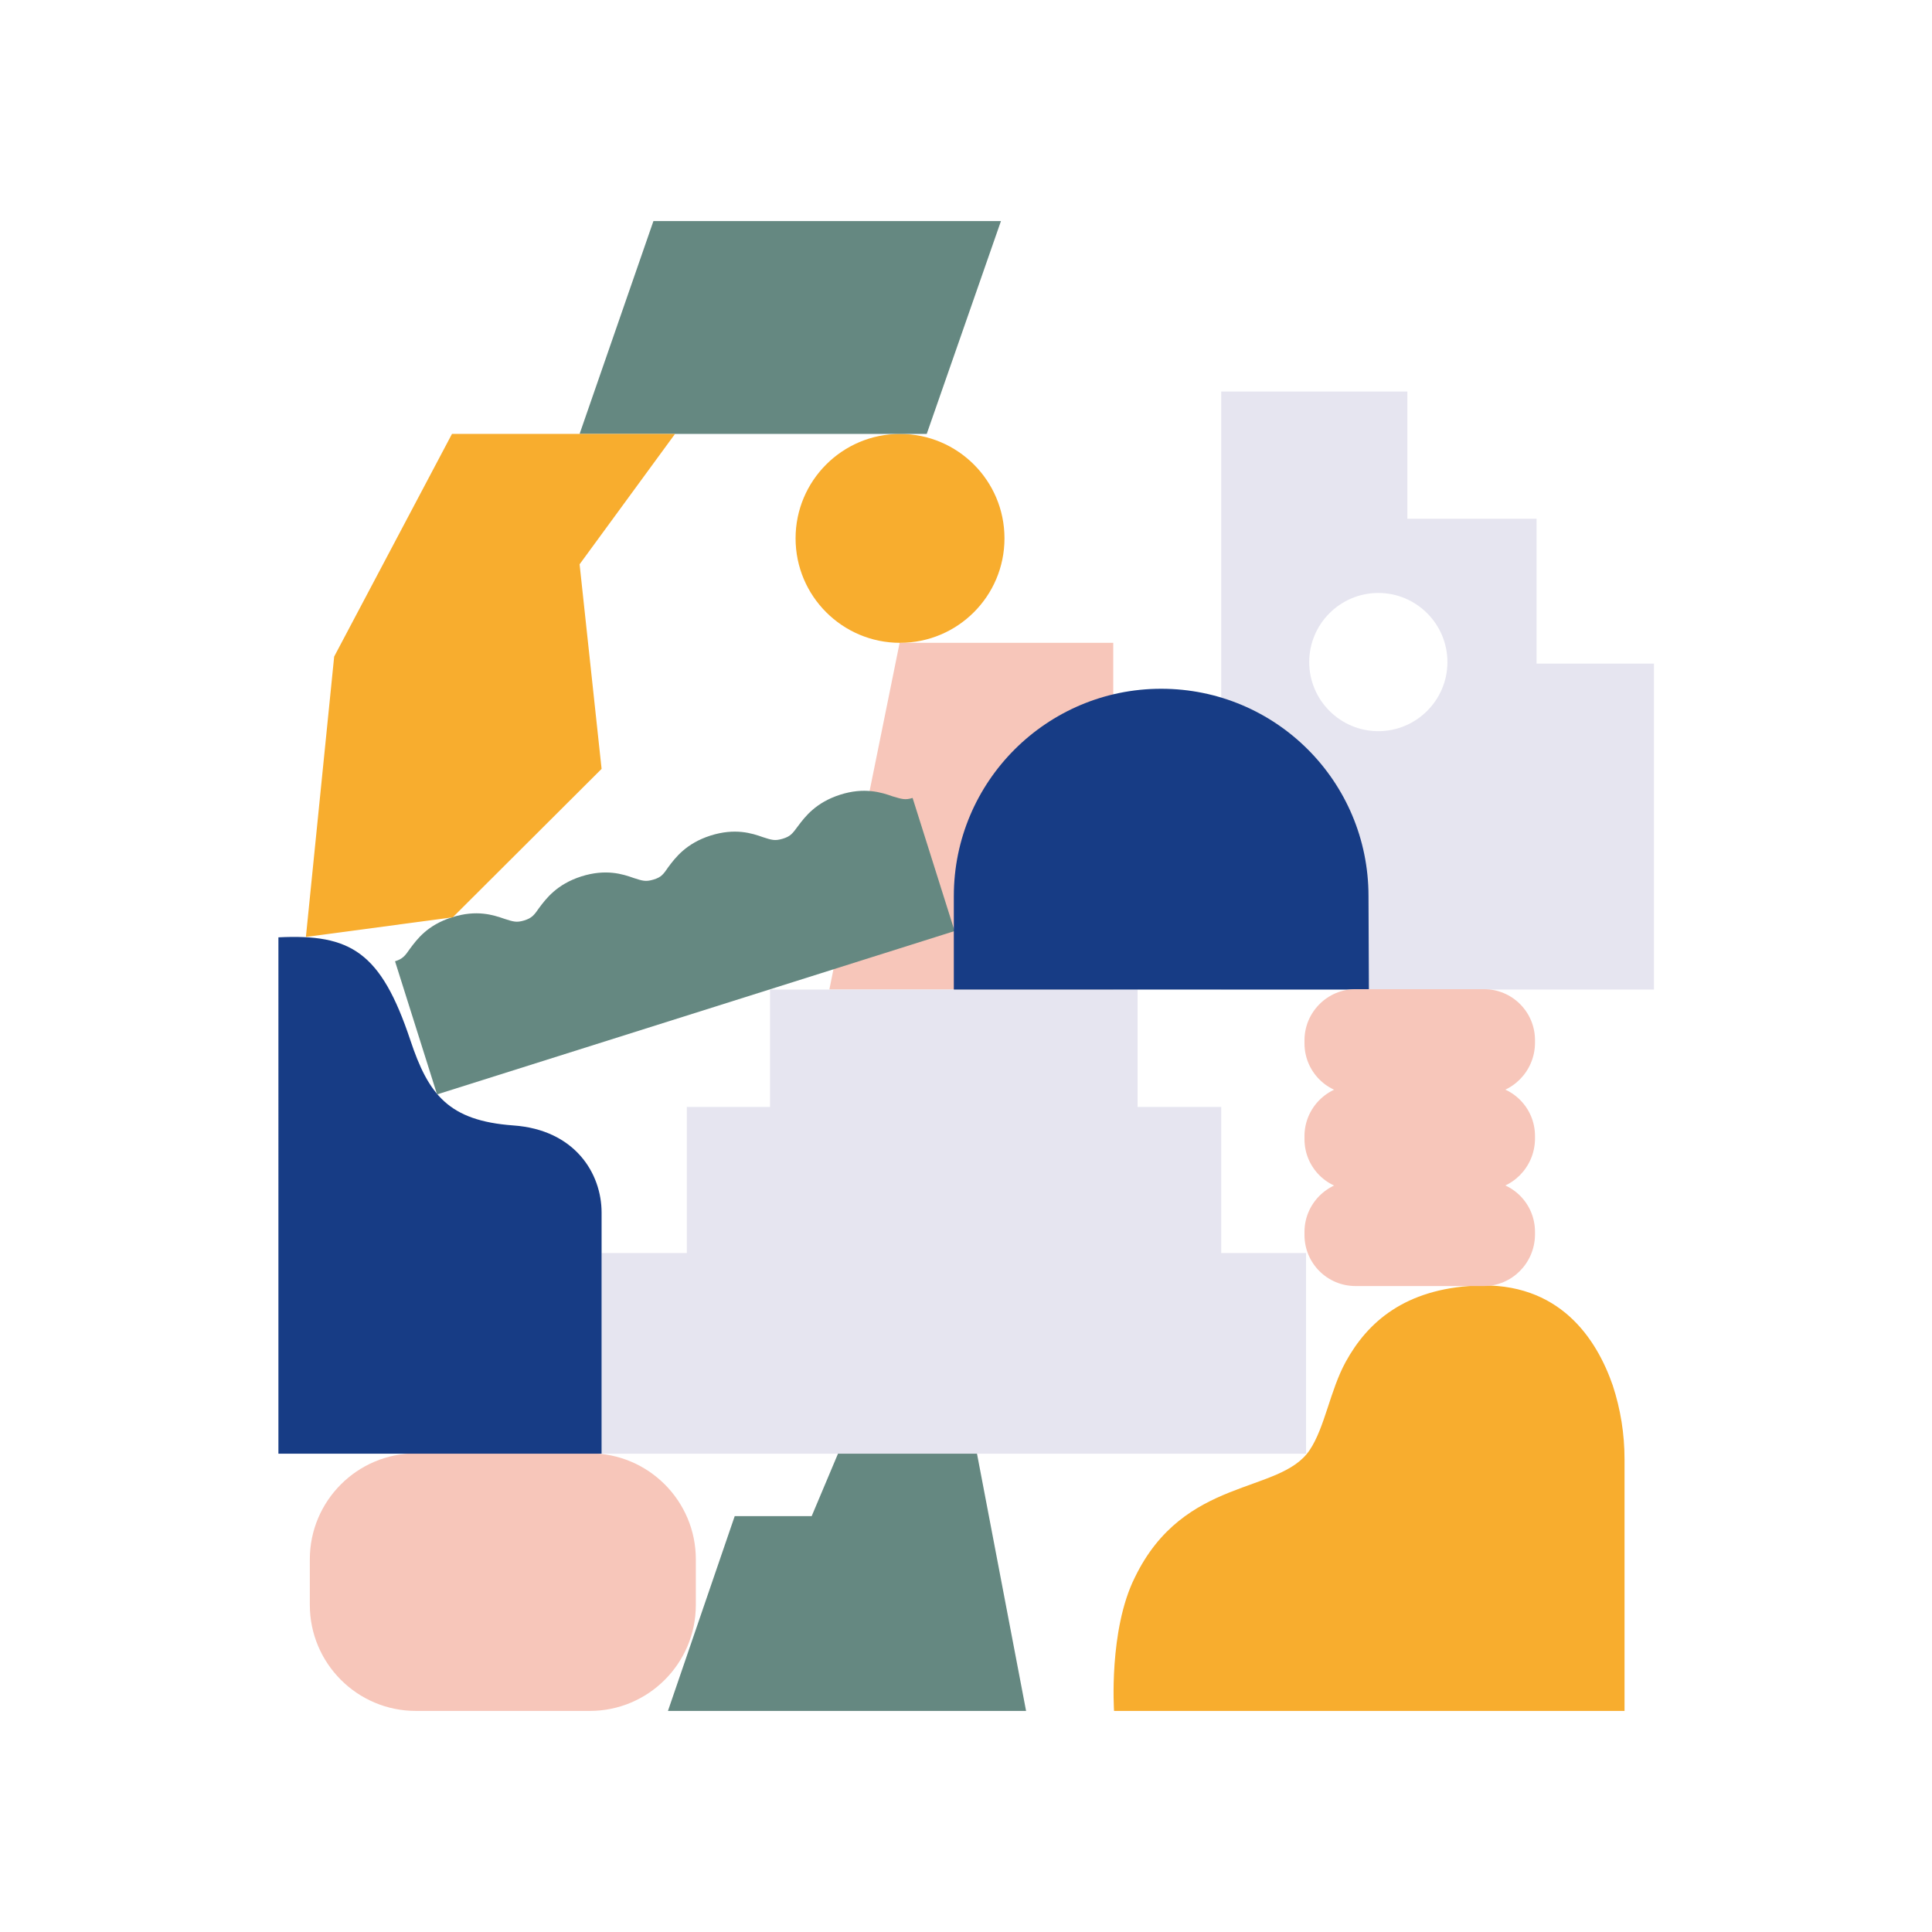 <?xml version="1.0" encoding="utf-8"?>
<!-- Generator: Adobe Illustrator 24.2.0, SVG Export Plug-In . SVG Version: 6.00 Build 0)  -->
<svg version="1.1" xmlns="http://www.w3.org/2000/svg" xmlns:xlink="http://www.w3.org/1999/xlink" x="0px" y="0px"
	 viewBox="0 0 492 492" style="enable-background:new 0 0 492 492;" xml:space="preserve">
<style type="text/css">
	.st0{display:none;}
	.st1{display:inline;}
	.st2{fill:#6AA0FE;}
	.st3{fill:#FFFFFF;}
	.st4{fill:none;}
	.st5{fill:#196CFF;}
	.st6{fill:#F7C6BA;}
	.st7{fill:#E6E5F0;}
	.st8{fill:#F8AD2E;}
	.st9{fill:#658881;}
	.st10{fill:#173C85;}
</style>
<g id="Layer_2" class="st0">
	<g id="Layout" class="st1">
		<rect x="-514.4" y="-63.6" class="st2" width="1008" height="710.7"/>
		<path class="st3" d="M-374.3,173.4l-7.3-7.6c4-4.5,6.3-10.6,6.3-17.6c0-15.5-11.3-26.3-26.3-26.3c-15,0-26.3,10.8-26.3,26.3
			s11.3,26.3,26.3,26.3c5.5,0,10.6-1.5,14.8-4.2l3,3.1L-374.3,173.4L-374.3,173.4z M-401.6,166.9c-10.7,0-18.1-7.9-18.1-18.6
			s7.4-18.6,18.1-18.6s18.1,7.9,18.1,18.6c0,4.6-1.4,8.7-3.7,11.9l-6.3-6.5h-9.6l10.7,10.9C-395.1,166.1-398.2,166.9-401.6,166.9z
			 M-356.8,174.5c5.4,0,8.6-2.8,10.2-6.1h0.1v5h7.1v-33.3h-7.1v15.9c0,8.4-3.5,11.6-8.4,11.6c-4.2,0-7-2.6-7-8.1v-19.4h-7.2v20.2
			C-368.9,170.5-363.3,174.5-356.8,174.5z M-315.9,139.1c-10.7,0-17,7.7-17,17.8c0,10.5,6.8,17.6,17.4,17.6c8.2,0,12.6-4.5,15.1-7.9
			l-5-4.7c-1.7,2.2-4.8,5.8-10.2,5.8c-5.7,0-9.8-3.9-10.1-9.8h25.8v-1.1C-299.9,146-305.7,139.1-315.9,139.1z M-316.3,145.5
			c5,0,8.4,2.7,8.7,7.3h-17.8C-324.5,148-321,145.5-316.3,145.5z M-283.2,174.5c7.8,0,13-3.3,13-10.1c0-4.5-2.3-7.3-6.6-9.4
			l-6.2-2.9c-2.9-1.4-3.8-2.4-3.8-4c0-1.5,1-2.5,4.1-2.5c3.2,0,6.3,1.1,8.9,2.2l2.9-6.1c-3.5-1.6-7.7-2.6-11.5-2.6
			c-7.3,0-11.8,3.3-11.8,9.4c0,3.8,1.9,7.2,7,9.6l6,2.9c2.8,1.4,3.5,2.4,3.5,3.7c0,2.1-1.8,3.1-5.2,3.1c-4,0-7.5-1.4-10.6-3.2
			l-3.2,6.3C-292.9,173.2-287.9,174.5-283.2,174.5z M-248,146.1v-6h-6.8v-13.3h-7.1v13.3h-5.9v6h5.9v18.8c0,5.5,3.2,8.6,9,8.6h3.2
			V167h-1.7c-2.5,0-3.5-1.1-3.5-3.5v-17.4L-248,146.1L-248,146.1z M-234,123.7h-8.6v8.6h8.6V123.7z M-241.9,173.4h7.1v-33.3h-7.1
			V173.4z M-209.8,139.1c-10.4,0-18.2,7.5-18.2,17.7s7.8,17.7,18.2,17.7s18.2-7.5,18.2-17.7S-199.4,139.1-209.8,139.1z M-209.8,146
			c6.3,0,10.7,4.2,10.7,10.8s-4.4,10.8-10.7,10.8s-10.7-4.2-10.7-10.8S-216.1,146-209.8,146z M-167,139.1c-5.1,0-8.7,2.3-10.9,6.1
			h-0.1v-5h-7.1v33.3h7.1v-15.9c0-8.3,3.7-11.4,8.9-11.4c4.8,0,7.6,2.4,7.6,8.1v19.2h7.1v-20.4C-154.5,142.9-159.9,139.1-167,139.1z
			 M-135.9,174.5c7.8,0,13-3.3,13-10.1c0-4.5-2.3-7.3-6.6-9.4l-6.2-2.9c-2.9-1.4-3.8-2.4-3.8-4c0-1.5,1-2.5,4.1-2.5
			c3.2,0,6.3,1.1,8.9,2.2l2.9-6.1c-3.5-1.6-7.7-2.6-11.5-2.6c-7.3,0-11.8,3.3-11.8,9.4c0,3.8,1.9,7.2,7,9.6l6,2.9
			c2.8,1.4,3.5,2.4,3.5,3.7c0,2.1-1.8,3.1-5.2,3.1c-4,0-7.5-1.4-10.6-3.2l-3.2,6.3C-145.6,173.2-140.6,174.5-135.9,174.5z
			 M-106.6,121.9c-9.1,0-15.2,5.5-15.2,15.1h7.1c0-5,3.3-8.2,8.1-8.2c4.9,0,7.1,2.9,7.1,6.6c0,3-1.7,5.1-3.7,7.2
			c-3.5,3.5-7.9,6.4-7.9,13.5v2.1h6.8v-1.4c0-5.1,3.3-7.1,6.5-10c2.8-2.6,5.5-5.8,5.5-11.2C-92.3,127.5-97.7,121.9-106.6,121.9z
			 M-103.4,164.8h-8.6v8.6h8.6V164.8z M-400.9,250.5c7.6,0,13.2-2.2,17.8-5.5l-4.6-6.5c-3,2.2-7.5,4.5-13.5,4.5
			c-10.6,0-18.5-7.3-18.5-18.6s7.9-18.6,18.5-18.6c6,0,10.5,2.3,13.5,4.5l4.6-6.5c-4.6-3.3-10.2-5.5-17.8-5.5c-16,0-27,10.6-27,26.3
			C-427.9,239.9-416.9,250.5-400.9,250.5z M-362.4,215.1c-10.4,0-18.2,7.5-18.2,17.7s7.8,17.7,18.2,17.7s18.2-7.5,18.2-17.7
			S-351.9,215.1-362.4,215.1z M-362.4,222c6.3,0,10.7,4.2,10.7,10.8s-4.4,10.8-10.7,10.8s-10.7-4.2-10.7-10.8S-368.7,222-362.4,222z
			 M-337.6,249.4h7.1v-17.2c0-7.3,3.2-10.1,7.4-10.1c4.3,0,6.6,2.5,6.6,7.1v20.2h7.1v-17.3c0-7.2,3.2-10,7.5-10
			c4.2,0,6.5,2.5,6.5,7.1v20.2h7.1v-20.6c0-9.9-5.1-13.8-11.4-13.8c-4.2,0-8.4,2-10.4,6.8h-0.1c-1.9-4.7-5.3-6.8-10.1-6.8
			c-4.2,0-8.1,1.8-10,6.3h-0.1v-5.2h-7.1L-337.6,249.4L-337.6,249.4z M-280.1,249.4h7.1v-17.2c0-7.3,3.2-10.1,7.4-10.1
			c4.3,0,6.6,2.5,6.6,7.1v20.2h7.1v-17.3c0-7.2,3.2-10,7.5-10c4.2,0,6.5,2.5,6.5,7.1v20.2h7.1v-20.6c0-9.9-5.1-13.8-11.4-13.8
			c-4.2,0-8.4,2-10.4,6.8h-0.1c-1.9-4.7-5.3-6.8-10.1-6.8c-4.2,0-8.1,1.8-10,6.3h-0.1v-5.2h-7.1L-280.1,249.4L-280.1,249.4z
			 M-207.8,215.1c-10.7,0-17,7.7-17,17.8c0,10.5,6.8,17.6,17.4,17.6c8.2,0,12.6-4.5,15-7.9l-5-4.7c-1.7,2.2-4.8,5.8-10.2,5.8
			c-5.7,0-9.8-3.9-10.1-9.8h25.8v-1.1C-191.9,222-197.6,215.1-207.8,215.1z M-208.2,221.5c5,0,8.4,2.7,8.7,7.3h-17.8
			C-216.4,224-213,221.5-208.2,221.5z M-167.3,215.1c-5.1,0-8.7,2.3-10.9,6.1h-0.1v-5h-7.1v33.3h7.1v-15.9c0-8.3,3.7-11.4,8.9-11.4
			c4.8,0,7.6,2.4,7.6,8.1v19.2h7.1v-20.5C-154.8,218.9-160.2,215.1-167.3,215.1z M-131.9,222.1v-6h-6.8v-13.3h-7.1v13.3h-5.9v6h5.9
			v18.8c0,5.5,3.2,8.6,9,8.6h3.2V243h-1.7c-2.5,0-3.5-1.1-3.5-3.5v-17.4H-131.9z M-115.8,250.5c7.8,0,13-3.3,13-10.1
			c0-4.5-2.3-7.3-6.6-9.4l-6.2-3c-2.9-1.4-3.8-2.4-3.8-4c0-1.5,1-2.5,4.1-2.5c3.2,0,6.3,1.1,8.9,2.2l2.9-6.1
			c-3.5-1.6-7.7-2.6-11.5-2.6c-7.3,0-11.8,3.3-11.8,9.4c0,3.8,1.9,7.2,7,9.6l6,3c2.8,1.4,3.5,2.4,3.5,3.7c0,2.1-1.8,3.1-5.2,3.1
			c-4,0-7.5-1.4-10.6-3.2l-3.2,6.3C-125.6,249.2-120.6,250.5-115.8,250.5z M-86.6,197.9c-9.1,0-15.2,5.5-15.2,15h7.1
			c0-5,3.3-8.2,8.1-8.2c4.9,0,7.1,3,7.1,6.6c0,3-1.7,5.1-3.7,7.2c-3.5,3.5-7.9,6.4-7.9,13.5v2.1h6.8v-1.4c0-5.1,3.3-7.1,6.5-10
			c2.8-2.6,5.5-5.8,5.5-11.2C-72.3,203.5-77.7,197.9-86.6,197.9z M-83.4,240.8h-8.6v8.6h8.6V240.8z"/>
		<rect x="-35.4" y="-11.6" class="st4" width="599" height="463"/>
		<path class="st3" d="M-402.1,311.6h-2.8l-3.5,12.8h0l-3.9-12.8h-2.5l-3.9,12.8h0l-3.5-12.8h-2.8l5,16.8h2.4l3.9-12.6h0.1l3.9,12.6
			h2.5L-402.1,311.6z M-397.3,317c-3.5,0-5.7,2.6-5.7,5.9c0,3.5,2.3,5.9,5.8,5.9c2.7,0,4.2-1.5,5-2.6l-1.7-1.6
			c-0.6,0.7-1.6,1.9-3.4,1.9c-1.9,0-3.3-1.3-3.4-3.3h8.6v-0.4C-392,319.3-393.9,317-397.3,317z M-397.5,319.1c1.7,0,2.8,0.9,2.9,2.4
			h-5.9C-400.2,319.9-399,319.1-397.5,319.1z M-390.7,311.2v2.5h1.1l-1.3,3.5h0.8l1.9-3.5v-2.5H-390.7z M-380.5,317h-0.2
			c-1.9,0-3.1,1.1-3.7,2.8h-0.1v-2.4h-2.4v11.1h2.4v-4.9c0-2.6,1.2-3.7,3.5-3.7h0.4V317z M-374.5,317c-3.5,0-5.7,2.6-5.7,5.9
			c0,3.5,2.3,5.9,5.8,5.9c2.7,0,4.2-1.5,5-2.6l-1.7-1.6c-0.6,0.7-1.6,1.9-3.4,1.9c-1.9,0-3.3-1.3-3.4-3.3h8.6v-0.4
			C-369.2,319.3-371.1,317-374.5,317z M-374.7,319.1c1.7,0,2.8,0.9,2.9,2.4h-5.9C-377.4,319.9-376.3,319.1-374.7,319.1z
			 M-355.4,328.8c1.8,0,3.1-0.8,3.7-2h0v1.6h2.4v-11.1h-2.4v1.6h0c-0.7-1.2-1.9-2-3.7-2c-2.9,0-5.4,2.2-5.4,5.9
			C-360.8,326.6-358.4,328.8-355.4,328.8z M-354.9,326.5c-2.1,0-3.4-1.5-3.4-3.6s1.3-3.6,3.4-3.6s3.4,1.5,3.4,3.6
			S-352.9,326.5-354.9,326.5z M-343.9,311.6h-2.4v16.8h2.4V311.6z M-328,317.3l-2.2,8l-2.6-8h-2.3l-2.6,8l-2.2-8h-2.6l3.7,11.1h2.2
			l2.7-7.9l2.6,7.9h2.2l3.7-11.1H-328z M-319.8,328.8c1.8,0,3.1-0.8,3.7-2h0v1.6h2.4v-11.1h-2.4v1.6h-0.1c-0.7-1.2-1.9-2-3.7-2
			c-2.9,0-5.4,2.2-5.4,5.9C-325.2,326.6-322.7,328.8-319.8,328.8z M-319.3,326.5c-2.1,0-3.4-1.5-3.4-3.6s1.3-3.6,3.4-3.6
			s3.4,1.5,3.4,3.6S-317.2,326.5-319.3,326.5z M-303.5,317.3l-2.9,7.3l-3.1-7.3h-2.8l4.7,10.1l-2.7,5.8h2.5l6.9-15.9L-303.5,317.3
			L-303.5,317.3z M-296.5,328.8c2.6,0,4.3-1.1,4.3-3.4c0-1.5-0.8-2.5-2.2-3.1l-2.1-1c-1-0.5-1.3-0.8-1.3-1.3c0-0.5,0.3-0.8,1.4-0.8
			c1.1,0,2.1,0.4,3,0.7l1-2c-1.2-0.5-2.6-0.9-3.8-0.9c-2.4,0-3.9,1.1-3.9,3.1c0,1.3,0.6,2.4,2.3,3.2l2,1c0.9,0.5,1.2,0.8,1.2,1.2
			c0,0.7-0.6,1-1.7,1c-1.3,0-2.5-0.5-3.5-1.1l-1.1,2.1C-299.8,328.3-298.1,328.8-296.5,328.8z M-280.9,311.6h-2.4v16.8h2.4v-5.3
			c0-2.8,1.2-3.8,2.9-3.8c1.6,0,2.5,0.8,2.5,2.7v6.4h2.4v-6.8c0-3.4-1.8-4.6-4.2-4.6c-1.7,0-2.9,0.8-3.6,2h-0.1L-280.9,311.6
			L-280.9,311.6z M-265.3,317c-3.5,0-5.7,2.6-5.7,5.9c0,3.5,2.3,5.9,5.8,5.9c2.7,0,4.2-1.5,5-2.6l-1.7-1.6c-0.6,0.7-1.6,1.9-3.4,1.9
			c-1.9,0-3.3-1.3-3.4-3.3h8.6v-0.4C-260,319.3-261.9,317-265.3,317z M-265.5,319.1c1.7,0,2.8,0.9,2.9,2.4h-5.9
			C-268.2,319.9-267,319.1-265.5,319.1z M-251.6,317h-0.2c-1.9,0-3.1,1.1-3.7,2.8h0v-2.4h-2.4v11.1h2.4v-4.9c0-2.6,1.2-3.7,3.5-3.7
			h0.4L-251.6,317L-251.6,317z M-245.6,317c-3.5,0-5.7,2.6-5.7,5.9c0,3.5,2.3,5.9,5.8,5.9c2.7,0,4.2-1.5,5-2.6l-1.7-1.6
			c-0.5,0.7-1.6,1.9-3.4,1.9c-1.9,0-3.3-1.3-3.4-3.3h8.6v-0.4C-240.3,319.3-242.2,317-245.6,317z M-245.7,319.1
			c1.7,0,2.8,0.9,2.9,2.4h-5.9C-248.5,319.9-247.3,319.1-245.7,319.1z M-418.5,347.3v-2h-2.3v-4.4h-2.4v4.4h-2v2h2v6.3
			c0,1.8,1.1,2.9,3,2.9h1.1v-2.2h-0.6c-0.8,0-1.1-0.4-1.1-1.1v-5.8H-418.5z M-411.7,345c-3.5,0-6.1,2.5-6.1,5.9
			c0,3.4,2.6,5.9,6.1,5.9c3.5,0,6.1-2.5,6.1-5.9C-405.6,347.5-408.2,345-411.7,345z M-411.7,347.3c2.1,0,3.6,1.4,3.6,3.6
			s-1.5,3.6-3.6,3.6c-2.1,0-3.6-1.4-3.6-3.6C-415.3,348.7-413.8,347.3-411.7,347.3z M-394,339.6h-2.4v16.8h2.4v-5.3
			c0-2.8,1.2-3.8,2.9-3.8c1.6,0,2.5,0.8,2.5,2.7v6.4h2.4v-6.8c0-3.4-1.8-4.6-4.2-4.6c-1.7,0-2.9,0.8-3.6,2h0V339.6z M-378.5,345
			c-3.5,0-5.7,2.6-5.7,5.9c0,3.5,2.3,5.9,5.8,5.9c2.7,0,4.2-1.5,5-2.6l-1.7-1.6c-0.6,0.7-1.6,1.9-3.4,1.9c-1.9,0-3.3-1.3-3.4-3.3
			h8.6v-0.4C-373.2,347.3-375.1,345-378.5,345z M-378.6,347.1c1.7,0,2.8,0.9,2.9,2.4h-5.9C-381.3,347.9-380.2,347.1-378.6,347.1z
			 M-366.3,356.8c1.8,0,3-0.8,3.7-2h0.1v1.6h2.4v-11.1h-2.4v1.6h-0.1c-0.7-1.2-1.9-2-3.7-2c-2.9,0-5.4,2.2-5.4,5.9
			C-371.7,354.6-369.3,356.8-366.3,356.8z M-365.8,354.5c-2.1,0-3.4-1.5-3.4-3.6s1.3-3.6,3.4-3.6s3.4,1.5,3.4,3.6
			S-363.8,354.5-365.8,354.5z M-351.1,345h-0.2c-1.9,0-3.1,1.1-3.7,2.8h0v-2.4h-2.4v11.1h2.4v-4.9c0-2.6,1.2-3.7,3.5-3.7h0.4V345z
			 M-335.4,345.3l-3,7.3l-3-7.3h-2.8l4.7,10.1l-2.7,5.8h2.5l6.9-15.9L-335.4,345.3L-335.4,345.3z M-326.5,345
			c-3.5,0-6.1,2.5-6.1,5.9c0,3.4,2.6,5.9,6.1,5.9s6.1-2.5,6.1-5.9C-320.4,347.5-323,345-326.5,345z M-326.5,347.3
			c2.1,0,3.6,1.4,3.6,3.6s-1.5,3.6-3.6,3.6s-3.6-1.4-3.6-3.6C-330.1,348.7-328.6,347.3-326.5,347.3z M-314.3,356.8
			c1.8,0,2.9-0.9,3.4-2h0.1v1.7h2.4v-11.1h-2.4v5.3c0,2.8-1.1,3.9-2.8,3.9c-1.4,0-2.3-0.9-2.3-2.7v-6.5h-2.4v6.7
			C-318.4,355.4-316.5,356.8-314.3,356.8z M-293.3,345c-3.5,0-6.1,2.5-6.1,5.9c0,3.4,2.6,5.9,6.1,5.9s6.1-2.5,6.1-5.9
			C-287.2,347.5-289.8,345-293.3,345z M-293.3,347.3c2.1,0,3.6,1.4,3.6,3.6s-1.5,3.6-3.6,3.6s-3.6-1.4-3.6-3.6
			C-296.9,348.7-295.4,347.3-293.3,347.3z M-281.1,356.8c1.8,0,2.9-0.9,3.4-2h0.1v1.7h2.4v-11.1h-2.4v5.3c0,2.8-1.1,3.9-2.8,3.9
			c-1.4,0-2.3-0.9-2.3-2.7v-6.5h-2.4v6.7C-285.2,355.4-283.3,356.8-281.1,356.8z M-266.9,347.3v-2h-2.3v-4.4h-2.4v4.4h-2v2h2v6.3
			c0,1.8,1.1,2.9,3,2.9h1.1v-2.2h-0.6c-0.8,0-1.1-0.4-1.1-1.1v-5.8H-266.9z M-262.3,353.6h-2.9v2.9h2.9V353.6z"/>
		<path class="st5" d="M-155.4-39.6h263c16.6,0,30,13.4,30,30l0,0c0,16.6-13.4,30-30,30h-263c-16.6,0-30-13.4-30-30l0,0
			C-185.4-26.2-172-39.6-155.4-39.6z"/>
		<path class="st3" d="M-147.1-3.6l-1.8-1.9c1-1.1,1.6-2.7,1.6-4.4c0-3.9-2.8-6.6-6.6-6.6c-3.7,0-6.6,2.7-6.6,6.6s2.8,6.6,6.6,6.6
			c1.4,0,2.6-0.4,3.7-1l0.8,0.8H-147.1z M-153.9-5.2c-2.7,0-4.5-2-4.5-4.7s1.9-4.7,4.5-4.7s4.5,2,4.5,4.7c0,1.2-0.3,2.2-0.9,3
			l-1.6-1.6h-2.4l2.7,2.7C-152.3-5.4-153.1-5.2-153.9-5.2z M-142.7-3.3c1.4,0,2.1-0.7,2.6-1.5h0v1.3h1.8v-8.3h-1.8v4
			c0,2.1-0.9,2.9-2.1,2.9c-1.1,0-1.8-0.7-1.8-2v-4.9h-1.8v5C-145.7-4.3-144.3-3.3-142.7-3.3z M-132.5-12.2c-2.7,0-4.2,1.9-4.2,4.5
			c0,2.6,1.7,4.4,4.3,4.4c2,0,3.1-1.1,3.8-2l-1.2-1.2c-0.4,0.6-1.2,1.5-2.6,1.5c-1.4,0-2.5-1-2.5-2.5h6.4v-0.3
			C-128.5-10.4-129.9-12.2-132.5-12.2z M-132.6-10.6c1.3,0,2.1,0.7,2.2,1.8h-4.5C-134.6-9.9-133.8-10.6-132.6-10.6z M-124.3-3.3
			c1.9,0,3.2-0.8,3.2-2.5c0-1.1-0.6-1.8-1.7-2.3l-1.5-0.7c-0.7-0.3-1-0.6-1-1c0-0.4,0.2-0.6,1-0.6c0.8,0,1.6,0.3,2.2,0.5l0.7-1.5
			c-0.9-0.4-1.9-0.7-2.9-0.7c-1.8,0-3,0.8-3,2.4c0,1,0.5,1.8,1.8,2.4l1.5,0.7c0.7,0.3,0.9,0.6,0.9,0.9c0,0.5-0.5,0.8-1.3,0.8
			c-1,0-1.9-0.3-2.6-0.8l-0.8,1.6C-126.7-3.6-125.5-3.3-124.3-3.3z M-115.5-10.4v-1.5h-1.7v-3.3h-1.8v3.3h-1.5v1.5h1.5v4.7
			c0,1.4,0.8,2.1,2.2,2.1h0.8v-1.6h-0.4c-0.6,0-0.9-0.3-0.9-0.9v-4.4H-115.5z M-112-16h-2.2v2.2h2.2V-16z M-114-3.6h1.8v-8.3h-1.8
			V-3.6z M-106-12.2c-2.6,0-4.5,1.9-4.5,4.4s1.9,4.4,4.5,4.4s4.5-1.9,4.5-4.4S-103.3-12.2-106-12.2z M-106-10.4
			c1.6,0,2.7,1.1,2.7,2.7S-104.4-5-106-5s-2.7-1.1-2.7-2.7S-107.5-10.4-106-10.4z M-95.3-12.2c-1.3,0-2.2,0.6-2.7,1.5h0v-1.3h-1.8
			v8.3h1.8v-4c0-2.1,0.9-2.8,2.2-2.8c1.2,0,1.9,0.6,1.9,2v4.8h1.8v-5.1C-92.1-11.2-93.5-12.2-95.3-12.2z M-87.5-3.3
			c1.9,0,3.2-0.8,3.2-2.5c0-1.1-0.6-1.8-1.7-2.3l-1.5-0.7c-0.7-0.3-1-0.6-1-1c0-0.4,0.2-0.6,1-0.6c0.8,0,1.6,0.3,2.2,0.5l0.7-1.5
			c-0.9-0.4-1.9-0.7-2.9-0.7c-1.8,0-3,0.8-3,2.4c0,1,0.5,1.8,1.8,2.4l1.5,0.7c0.7,0.3,0.9,0.6,0.9,0.9c0,0.5-0.5,0.8-1.3,0.8
			c-1,0-1.9-0.3-2.6-0.8l-0.8,1.6C-89.9-3.6-88.7-3.3-87.5-3.3z M-74.1-3.3c1.4,0,2.3-0.6,2.8-1.5h0v1.2h1.8v-8.3h-1.8v1.2h0
			c-0.5-0.9-1.4-1.5-2.8-1.5c-2.2,0-4,1.7-4,4.4S-76.3-3.3-74.1-3.3z M-73.7-5c-1.5,0-2.6-1.1-2.6-2.7s1-2.7,2.6-2.7
			s2.6,1.1,2.6,2.7S-72.1-5-73.7-5z M-62.6-3.3c2.2,0,4-1.7,4-4.4s-1.9-4.4-4-4.4c-1.4,0-2.3,0.6-2.8,1.5h0v-5.5h-1.8v12.6h1.8v-1.2
			h0C-64.9-3.9-64-3.3-62.6-3.3z M-63-5c-1.5,0-2.6-1.1-2.6-2.7s1-2.7,2.6-2.7s2.6,1.1,2.6,2.7S-61.4-5-63-5z M-52.9-12.2
			c-2.6,0-4.5,1.9-4.5,4.4s1.9,4.4,4.5,4.4s4.5-1.9,4.5-4.4S-50.3-12.2-52.9-12.2z M-52.9-10.4c1.6,0,2.7,1.1,2.7,2.7
			S-51.3-5-52.9-5s-2.7-1.1-2.7-2.7S-54.5-10.4-52.9-10.4z M-43.8-3.3c1.4,0,2.1-0.7,2.6-1.5h0v1.3h1.8v-8.3h-1.8v4
			c0,2.1-0.9,2.9-2.1,2.9C-44.3-5-45-5.7-45-7v-4.9h-1.8v5C-46.8-4.3-45.4-3.3-43.8-3.3z M-33.1-10.4v-1.5h-1.7v-3.3h-1.8v3.3h-1.5
			v1.5h1.5v4.7c0,1.4,0.8,2.1,2.2,2.1h0.8v-1.6h-0.4c-0.6,0-0.9-0.3-0.9-0.9v-4.4H-33.1z M-19.7-10.3L-19.7-10.3
			c1.2-0.4,1.9-1.4,1.9-2.7c0-2-1.5-3.2-3.7-3.2h-4.8v12.6h5.3c2.1,0,3.9-1.2,3.9-3.6C-17.2-8.9-18.1-10.1-19.7-10.3z M-21.9-14.4
			c1.2,0,2,0.6,2,1.8c0,1.1-0.7,1.8-2.2,1.8h-2.4v-3.5L-21.9-14.4L-21.9-14.4z M-21.4-5.4h-3v-3.9h2.8c1.6,0,2.4,0.8,2.4,1.9
			C-19.2-6.1-20-5.4-21.4-5.4z M-12.4-3.3c1.4,0,2.1-0.7,2.6-1.5h0v1.3H-8v-8.3h-1.8v4c0,2.1-0.9,2.9-2.1,2.9c-1.1,0-1.8-0.7-1.8-2
			v-4.9h-1.8v5C-15.4-4.3-14-3.3-12.4-3.3z M-1.9-12.2c-2.6,0-4.5,1.9-4.5,4.4s1.9,4.4,4.5,4.4s4.5-1.9,4.5-4.4S0.7-12.2-1.9-12.2z
			 M-1.9-10.4c1.6,0,2.7,1.1,2.7,2.7S-0.3-5-1.9-5s-2.7-1.1-2.7-2.7S-3.4-10.4-1.9-10.4z M9.5-11.9L7.3-6.5L5-11.9H2.9l3.5,7.6
			L4.4,0h1.9l5.2-11.9H9.5z M15.3-16.5c-2.3,0-3.8,1.4-3.8,3.8h1.8c0-1.2,0.8-2,2-2c1.2,0,1.8,0.7,1.8,1.7c0,0.8-0.4,1.3-0.9,1.8
			c-0.9,0.9-2,1.6-2,3.4v0.5h1.7v-0.4c0-1.3,0.8-1.8,1.6-2.5c0.7-0.7,1.4-1.5,1.4-2.8C18.9-15.1,17.5-16.5,15.3-16.5z M16.1-5.7H14
			v2.1h2.1V-5.7z M32.2-3.3c1.9,0,3.3-0.6,4.5-1.4l-1.2-1.6c-0.7,0.5-1.9,1.1-3.4,1.1c-2.7,0-4.6-1.8-4.6-4.7s2-4.7,4.6-4.7
			c1.5,0,2.6,0.6,3.4,1.1l1.2-1.6c-1.2-0.8-2.6-1.4-4.5-1.4c-4,0-6.7,2.7-6.7,6.6S28.2-3.3,32.2-3.3z M41.9-12.2
			c-2.6,0-4.5,1.9-4.5,4.4s1.9,4.4,4.5,4.4s4.5-1.9,4.5-4.4S44.5-12.2,41.9-12.2z M41.9-10.4c1.6,0,2.7,1.1,2.7,2.7S43.4-5,41.9-5
			s-2.7-1.1-2.7-2.7S40.3-10.4,41.9-10.4z M52.6-12.2c-1.3,0-2.2,0.6-2.7,1.5h0v-1.3H48v8.3h1.8v-4c0-2.1,0.9-2.8,2.2-2.8
			c1.2,0,1.9,0.6,1.9,2v4.8h1.8v-5.1C55.7-11.2,54.3-12.2,52.6-12.2z M61.4-10.4v-1.5h-1.7v-3.3H58v3.3h-1.5v1.5H58v4.7
			c0,1.4,0.8,2.1,2.2,2.1H61v-1.6h-0.4c-0.6,0-0.9-0.3-0.9-0.9v-4.4H61.4z M66-3.3c1.4,0,2.3-0.6,2.8-1.5h0v1.2h1.8v-8.3h-1.8v1.2h0
			c-0.5-0.9-1.4-1.5-2.8-1.5c-2.2,0-4,1.7-4,4.4S63.8-3.3,66-3.3z M66.4-5c-1.5,0-2.6-1.1-2.6-2.7s1-2.7,2.6-2.7S69-9.3,69-7.7
			S67.9-5,66.4-5z M76.8-3.3c1.1,0,2-0.3,2.8-0.8l-0.8-1.5C78.2-5.3,77.5-5,76.8-5c-1.6,0-2.7-1.2-2.7-2.7s1-2.7,2.7-2.7
			c0.8,0,1.5,0.3,2.1,0.6l0.8-1.5c-0.8-0.6-1.8-0.8-2.8-0.8c-2.7,0-4.6,1.8-4.6,4.4S74.1-3.3,76.8-3.3z M85.2-10.4v-1.5h-1.7v-3.3
			h-1.8v3.3h-1.5v1.5h1.5v4.7c0,1.4,0.8,2.1,2.2,2.1h0.8v-1.6h-0.4c-0.6,0-0.9-0.3-0.9-0.9v-4.4H85.2z M94.8-3.3
			c1.3,0,2.1-0.7,2.6-1.5h0v1.3h1.8v-8.3h-1.8v4c0,2.1-0.9,2.9-2.1,2.9c-1.1,0-1.8-0.7-1.8-2v-4.9h-1.8v5
			C91.8-4.3,93.2-3.3,94.8-3.3z M103.9-3.3c1.9,0,3.2-0.8,3.2-2.5c0-1.1-0.6-1.8-1.7-2.3L104-8.9c-0.7-0.3-1-0.6-1-1
			c0-0.4,0.2-0.6,1-0.6c0.8,0,1.6,0.3,2.2,0.5l0.7-1.5c-0.9-0.4-1.9-0.7-2.9-0.7c-1.8,0-3,0.8-3,2.4c0,1,0.5,1.8,1.8,2.4l1.5,0.7
			c0.7,0.3,0.9,0.6,0.9,0.9c0,0.5-0.5,0.8-1.3,0.8c-1,0-1.9-0.3-2.7-0.8l-0.8,1.6C101.5-3.6,102.7-3.3,103.9-3.3z M109.8-7.4h1.2
			l0.4-8.8h-2.1L109.8-7.4z M111.5-5.7h-2.1v2.1h2.1V-5.7z"/>
	</g>
</g>
<g id="Layer_1">
	<g id="Artwork">
		<polygon class="st6" points="283.5,252 211.2,252 229.1,163.7 283.5,163.7 		"/>
		<rect x="153.2" y="319.1" class="st7" width="179.4" height="51.1"/>
		<rect x="174.9" y="281.9" class="st7" width="136.1" height="51"/>
		<rect x="196.1" y="252" class="st7" width="93.6" height="36.9"/>
		<path class="st8" d="M283.7,435.7h130v-64.1c0-6.4-1-12.7-3-18.8c-4.1-11.8-13.5-26.5-35.1-25.4c-17.8,0.9-27.3,9.2-32.9,19.4
			c-4,7.3-5.3,16.7-9.2,22.5c-7.6,11.3-32,6.6-44.5,32.4C282.3,415.1,283.7,435.7,283.7,435.7z"/>
		<polygon class="st9" points="261.3,435.7 248.8,370.2 213.4,370.2 206.7,386.1 187.1,386.1 170.1,435.7 		"/>
		<path class="st6" d="M150.2,435.7h-44.3c-14.9,0-27-12.1-27-27v-11.6c0-14.9,12.1-27,27-27h44.3c14.9,0,27,12.1,27,27v11.6
			C177.2,423.6,165.1,435.7,150.2,435.7z"/>
		<path class="st10" d="M70.9,370.2h82.3v-61.4c0-10-6.8-21.1-22.5-22.2c-16.5-1.2-21.6-7.9-26.2-21.7
			c-7.5-22.5-15.2-27.1-33.6-26.2V370.2z"/>
		<g>
			<path class="st9" d="M232.4,203.2l10.7,33.9l-131.8,41.6l-10.7-33.9c1.9-0.6,2.5-1.3,3.8-3.2c1.8-2.4,4.4-6,10.7-8
				c6.3-2,10.5-0.6,13.4,0.4c2.2,0.7,3,1,5,0.4c1.9-0.6,2.5-1.3,3.8-3.2c1.8-2.4,4.5-6,10.7-8c6.3-2,10.6-0.6,13.4,0.4
				c2.2,0.7,3,1,5,0.4s2.5-1.3,3.8-3.2c1.8-2.4,4.5-6,10.7-8c6.3-2,10.6-0.6,13.4,0.4c2.2,0.7,3,1,5,0.4c2-0.6,2.5-1.3,3.9-3.2
				c1.8-2.4,4.5-6,10.7-8s10.6-0.6,13.4,0.4C229.7,203.5,230.5,203.8,232.4,203.2z"/>
		</g>
		<path class="st7" d="M391.3,169v-36.9h-32.9V99.7H311v152.3h110.2V169H391.3z M351,186.2c-9.7,0-17.6-7.9-17.6-17.6
			c0-9.7,7.9-17.6,17.6-17.6s17.6,7.9,17.6,17.6C368.6,178.3,360.7,186.2,351,186.2z"/>
		<path class="st10" d="M348.6,252H242.9v-23.8c0-29.2,23.7-52.8,52.8-52.8l0,0c29.2,0,52.8,23.6,52.8,52.8L348.6,252L348.6,252z"/>
		<circle class="st8" cx="229.2" cy="137.1" r="26.6"/>
		<polygon class="st9" points="254.9,56.3 236,110.5 147.6,110.5 166.4,56.3 		"/>
		<path class="st6" d="M377.9,278.7h-32.7c-7.2,0-13-5.8-13-13v-0.8c0-7.1,5.8-13,13-13h32.7c7.2,0,13,5.8,13,13v0.8
			C390.8,272.9,385,278.7,377.9,278.7z"/>
		<path class="st6" d="M377.9,327.5h-32.7c-7.2,0-13-5.8-13-13v-0.8c0-7.1,5.8-13,13-13h32.7c7.2,0,13,5.8,13,13v0.8
			C390.8,321.7,385,327.5,377.9,327.5z"/>
		<polygon class="st8" points="171.9,110.5 115.1,110.5 85.1,167.2 77.9,238.6 115.3,233.6 153.2,195.8 147.6,143.7 		"/>
		<path class="st6" d="M377.9,303.1h-32.7c-7.2,0-13-5.8-13-13v-0.8c0-7.1,5.8-13,13-13h32.7c7.2,0,13,5.8,13,13v0.8
			C390.8,297.3,385,303.1,377.9,303.1z"/>
	</g>
</g>
</svg>
